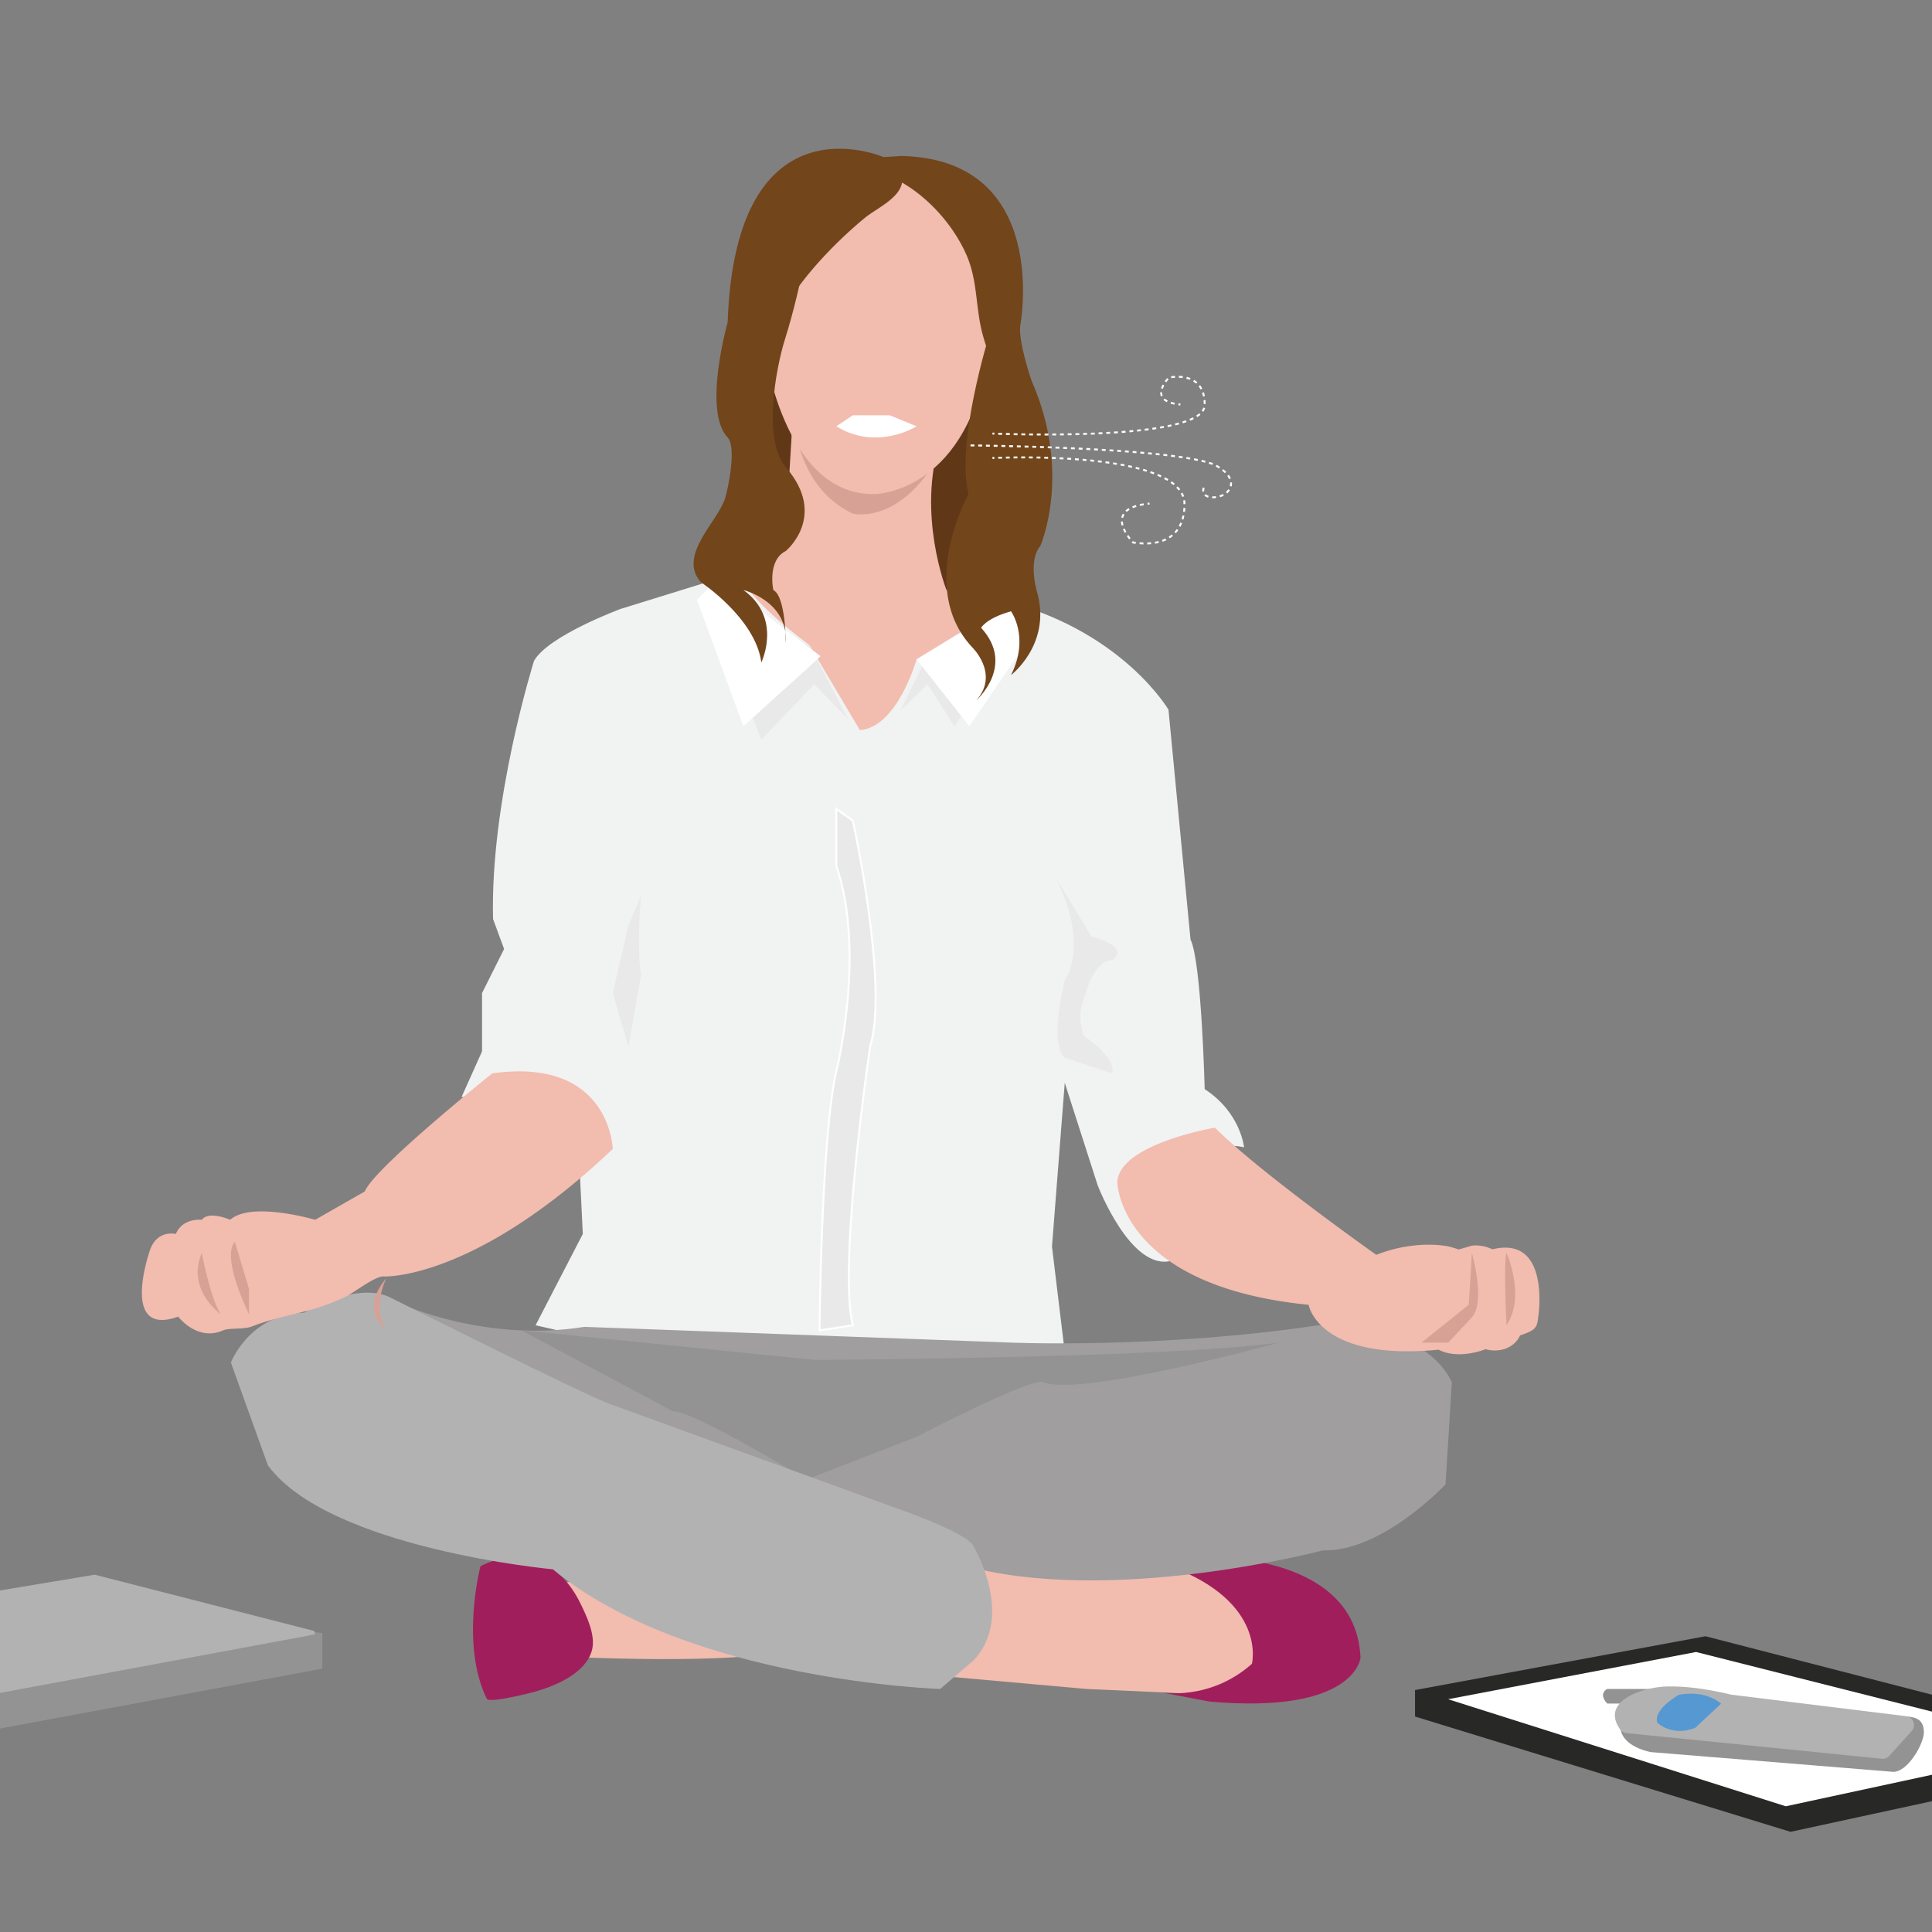 <svg id="Layer_1" data-name="Layer 1" xmlns="http://www.w3.org/2000/svg" width="1000" height="1000" viewBox="0 0 1000 1000"><rect x="0" y="0" width="1000" height="1000" fill="#808080" stroke="none"/><defs><style>.cls-1{fill:#282827;}.cls-2{fill:#fff;}.cls-3{fill:#f2bcaf;}.cls-4{fill:#a11e5c;}.cls-5{fill:#603817;}.cls-6{fill:#d8a195;}.cls-7{fill:#72451b;}.cls-8{fill:#f1f2f2;}.cls-13,.cls-9{fill:#e9e9e9;}.cls-10{fill:#a09e9e;}.cls-11{fill:#929392;}.cls-12{fill:#b2b2b2;}.cls-13,.cls-15,.cls-16,.cls-17,.cls-18{stroke:#fff;stroke-miterlimit:10;}.cls-14{fill:#5598d2;}.cls-15,.cls-16,.cls-17,.cls-18{fill:none;}.cls-16{stroke-dasharray:1.987 1.987;}.cls-17{stroke-dasharray:1.998 1.998;}.cls-18{stroke-dasharray:2;}</style></defs><polygon class="cls-1" points="1094.642 901.61 1094.642 911.774 926.772 948.151 732.419 888.478 732.419 874.769 882.768 846.919 1094.642 901.61"/><polygon class="cls-2" points="749.532 879.515 924.328 934.928 1069.787 903.568 877.879 855.068 749.532 879.515"/><polygon class="cls-3" points="471.159 866.055 562.217 874.204 634.954 877.463 677.329 871.759 677.329 830.199 657.771 822.05 542.87 800.863 462.195 809.826 471.159 866.055"/><path class="cls-4" d="M600.907,805.895s100.665-10.737,103.291,52.181c0,0-2.626,29.369-78.208,22.646l-25.083-4.785s25.083,4.785,47.085-14.745c0,0,8.149-31.808-42.375-50.551Z"/><path class="cls-3" d="M302.475,857.906s93.713,4.074,108.382-5.704l-56.228-41.56-66.007,8.964Z"/><path class="cls-4" d="M251.951,879.278c1.211,2.471,23.067-3.115,25.144-3.71,10.606-3.036,26.331-9.63,29.358-21.651,1.89-7.505-2.709-17.229-6.04-24.023-10.418-21.248-29.568-30.329-51.722-19.253C248.692,810.641,238.098,850.942,251.951,879.278Z"/><polygon class="cls-5" points="523.313 219.716 511.977 311.108 498.294 318.125 446.712 327.406 377.446 298.07 384.78 255.72 391.735 191.301 398.633 162.796 523.313 219.716"/><path class="cls-3" d="M410.042,220.654l-3.31,54.598s8.199,15.483-52.104,37.485l90.454,99.418,83.12-84.75-38.3-22.002s-15.483-39.115-3.26-77.415c0,0-11.409-77.415-76.6-7.334"/><path class="cls-6" d="M410.653,210.06s-1.426,40.541,30.762,55.821c0,0,28.114,7.108,49.301-39.432Z"/><path class="cls-3" d="M463.01,91.9s-80.093,9.147-67.637,87.194c0,0,9.779,78.23,57.858,76.6,0,0,48.894-.815,58.673-75.786C511.904,179.909,515.979,84.566,463.01,91.9Z"/><path class="cls-2" d="M441.416,214.95h19.15l13.853,5.704s-20.372,13.038-41.56,0Z"/><path class="cls-7" d="M523.313,210.06l-3.26-49.709S502.231,71.28,465.839,90.247c-7.229-9.973-54.983,17.136-54.983,17.136L384.78,159.537l9.278,42.373c-1.368-24.996,13.432-47.924,29.371-65.864a226.38,226.38,0,0,1,23.962-23.07c5.987-5.013,18.004-10.054,19.523-18.471,14.134,8.187,26.516,22.194,33.172,37.096,5.306,11.88,4.926,23.683,7.283,36.057C510.172,182.376,517.659,196.312,523.313,210.06Z"/><path class="cls-8" d="M445.082,377.93l-26.067-44.017S388.04,311.476,384.78,299.541H371.742l-50.524,15.641s-37.485,13.853-44.819,26.892c0,0-22.817,72.526-21.187,133.643l5.704,15.483L249.507,514.018v30.151L238.913,567.801s61.932-3.26,68.451,23.632L300.03,605.287l1.63,33.411-24.447,47.264s129.569,30.151,150.756,29.336l123.143-15.483L544.5,645.217l6.613-84.75,17.019,52.968s17.113,44.819,38.3,39.115L590.95,632.178s-6.519-16.298,15.483-28.521c0,0,22.817-13.853,37.485-9.779,0,0-1.63-17.928-20.372-30.151,0,0-1.63-66.007-7.334-77.415L604.803,367.336s-22.817-39.115-81.49-55.413c0,0-26.077-8.964-33.411-6.519l22.075,12.681-37.558,23.174S464.64,376.3,445.082,377.93Z"/><path class="cls-9" d="M546.13,453.716s18.115,32.454,4.983,53.712c0,0-8.263,32.667-.104,40.001l24.457,8.149s4.074-6.519-14.668-19.558c0,0-3.7-10.594.187-18.743,0,0,4.636-20.372,14.855-20.372,0,0,10.22-6.519-10.968-12.223Z"/><path class="cls-9" d="M325.292,541.725l-8.149-27.707,8.149-35.041,6.519-15.483s-2.445,26.892,0,41.152Z"/><path class="cls-10" d="M523.313,694.926s77.415,3.26,158.905-8.964c0,0,52.968-3.227,69.266,29.353l-3.26,52.952s-32.596,35.041-63.562,34.226c0,0-110.826,29.336-187.427,7.334L455.923,822.05,384.78,779.675,208.762,675.368s43.19,19.558,93.713,11.409Z"/><path class="cls-11" d="M661.846,694.926S559.168,723.48,539.611,715.314c0,0-3.26-3.545-65.192,28.371L417.376,765.822s-57.043-35.041-69.266-35.448l-78.12-41.769L421.45,703.89S603.988,703.075,661.846,694.926Z"/><path class="cls-12" d="M486.642,874.203s-130.384-4.074-200.465-61.932c0,0-115.716-10.594-147.497-53.783l-19.166-53.209s9.388-25.022,37.909-25.837c0,0,26.29-16.123,44.005-8.149,0,0,109.197,54.796,115.716,55.92l144.237,52.462s38.3,13.038,42.375,20.372c0,0,22.002,36.67,0,59.488Z"/><path class="cls-3" d="M254.804,555.578s-61.117,48.894-66.007,61.117l-25.669,14.668s-33.004-9.779-44.005,0c0,0-11.001-4.889-14.668,0,0,0-9.779-1.222-13.446,7.334,0,0-9.779-2.445-13.446,8.556,0,0-15.89,45.227,14.668,34.226,0,0,9.775,13.021,23.216,7.128,3.288-1.441,10.541-.312,15.066-2.081,10.739-4.197,20.716-5.862,31.605-8.923A113.833,113.833,0,0,0,178.57,671.313c4.604-2.107,15.433-10.853,20.006-10.613.025.001,46.469,2.426,118.568-66.007C317.143,594.693,315.921,547.021,254.804,555.578Z"/><path class="cls-3" d="M578.304,611.806s.829,53.783,99.024,63.562c0,0,5.047,29.336,67.386,23.225,0,0,8.375,5.487,24.266-.24a17.005,17.005,0,0,0,10.051-.204c6.09-2.241,7.72-6.927,7.72-6.927,7.507-2.542,8.786-3.695,9.371-8.964,0,0,6.98-42.976-23.579-35.642l-2.293-.889c-2.259-.876-6.976-1.529-9.271-.75-1.455.494-5.896,1.74-5.896,1.74s-4.709-1.522-6.334-1.769c-19.539-2.971-36.342,4.584-36.342,4.584s-60.341-42.615-83.566-65.84C628.842,583.692,579.491,592.013,578.304,611.806Z"/><path class="cls-6" d="M779.756,648.476s10.134,22.46,0,37.485C779.756,685.962,778.126,653.366,779.756,648.476Z"/><path class="cls-6" d="M761.828,648.476s7.334,25.262,0,33.411l-12.223,13.038H735.751l24.447-19.558S761.234,660.417,761.828,648.476Z"/><path class="cls-6" d="M121.567,642.734l7.334,24.485v13.038S114.233,650.844,121.567,642.734Z"/><path class="cls-6" d="M104.455,648.476s4.103,22.505,9.779,31.781C114.233,680.258,96.259,667.506,104.455,648.476Z"/><path class="cls-6" d="M200.018,661.515s-8.001,15.676,0,26.892C200.018,688.407,185.35,678.628,200.018,661.515Z"/><path class="cls-13" d="M441.416,424.787s18.743,84.749,8.964,116.938c0,0-16.748,112.285-8.964,144.237l-17.247,2.643s.949-100.857,8.69-134.055c0,0,15.483-61.312,0-106.539V418.675Z"/><path class="cls-11" d="M166.823,863.692-89.854,911.379l-115.504-35.608V858.302a1.059,1.059,0,0,1,.96-1.054l253.452-23.753,117.769,11.764Z"/><path class="cls-12" d="M162.11,846.135-89.598,892.898a1.06,1.06,0,0,1-.505-.029l-110.97-34.21a1.059,1.059,0,0,1,.138-2.056L48.833,815.098a1.059,1.059,0,0,1,.436.019l112.909,28.951A1.059,1.059,0,0,1,162.11,846.135Z"/><polygon class="cls-9" points="370.112 320.887 394.058 382.819 421.45 354.182 438.957 372.226 419.015 333.912 370.112 320.887"/><polygon class="cls-9" points="523.313 332.391 493.976 375.893 480.123 354.142 465.918 367.991 480.123 339.139 523.313 332.391"/><polygon class="cls-2" points="474.419 341.259 501.718 375.893 538.18 322.502 523.313 311.923 474.419 341.259"/><polygon class="cls-2" points="418.598 345.334 384.78 375.893 360.732 310.442 371.742 299.541 424.71 339.63 418.598 345.334"/><path class="cls-7" d="M457.306,81.306s-76.6-33.411-80.675,85.564c0,0-13.038,45.816,0,59.578,4.678,4.938.34,26.015-1.298,31.399-3.666,12.047-24.82,29.728-12.555,43.481,0,0,28.335,18.743,31.28,41.56,0,0,11.095-22.817-9.278-37.485,0,0,23.532,5.704,21.952,27.707,0,0,.05-24.447-6.469-27.707,0,0-3.31-15.319,6.469-20.209,0,0,21.951-18.091.001-43.352-11.981-13.789-5.32-50.81-.369-66.46,4.494-14.205,7.706-28.877,11.011-43.553l35.641-37.912,21.402-1.95L504.57,128.571l7.399,45.038s-17.491,56.358-10.658,82.111c0,0-26.892,48.054,1.63,79.02,0,0,14.668,13.853,2.445,27.707,0,0,20.372-17.928,2.445-37.485,0,0,2.445-4.889,15.483-8.556,0,0,9.779,13.446,0,33.004,0,0,20.372-15.483,13.853-41.56,0,0-5.575-17.113,1.287-25.262,0,0,16.641-37.485-4.546-85.564,0,0-7.334-21.187-5.704-29.336,0,0,15.689-85.075-61.422-86.95Z"/><path class="cls-11" d="M979.618,917.078,854.531,906.891s-19.558-3.26-15.279-17.52l102.881-3.769,37.809,2.675c7.115.503,15.702-1.31,15.866,8.15C995.917,902.68,987.089,917.685,979.618,917.078Z"/><path class="cls-11" d="M856.942,874.211H831.884s-4.889,2.241,0,7.538h22.613Z"/><path class="cls-12" d="M841.865,897.05l132.173,13.276a4.598,4.598,0,0,0,3.879-1.501l11.59-12.893a4.598,4.598,0,0,0-2.858-7.638l-90.306-11.115a4.232,4.232,0,0,1-.474-.084c-10.782-2.544-22.166-4.431-33.264-4.171-10.894.254-34.637,6.934-24.108,22.122A4.693,4.693,0,0,0,841.865,897.05Z"/><path class="cls-14" d="M877.349,894.404l13.446-12.571s-7.01-7.13-21.637-4.686c0,0-13.393,7.248-11.367,14.476C857.791,891.624,865.125,899.03,877.349,894.404Z"/><path class="cls-15" d="M513.697,237.05s.345-.017.994-.042"/><path class="cls-16" d="M516.674,236.938c16.102-.514,92.2-1.676,96.27,22.069,0,0,3.642,26.171-26.405,21.814,0,0-16.773-16.846,6.459-19.95"/><path class="cls-15" d="M593.993,260.749q.487-.054.996-.101"/><path class="cls-15" d="M513.697,224.415s.344.015.994.039"/><path class="cls-17" d="M516.685,224.524c17.295.572,103.903,2.598,106.749-14.009,0,0,2.53-18.181-18.343-15.154,0,0-11.353,11.402,3.874,13.77"/><path class="cls-15" d="M609.965,209.269q.482.058.996.105"/><path class="cls-18" d="M502.335,230.545s99.987.844,124.874,9.442c5.545,2.154,13.867,8.5,7.939,14.786-3.543,3.757-15.425,4.287-11.617-3.528"/></svg>